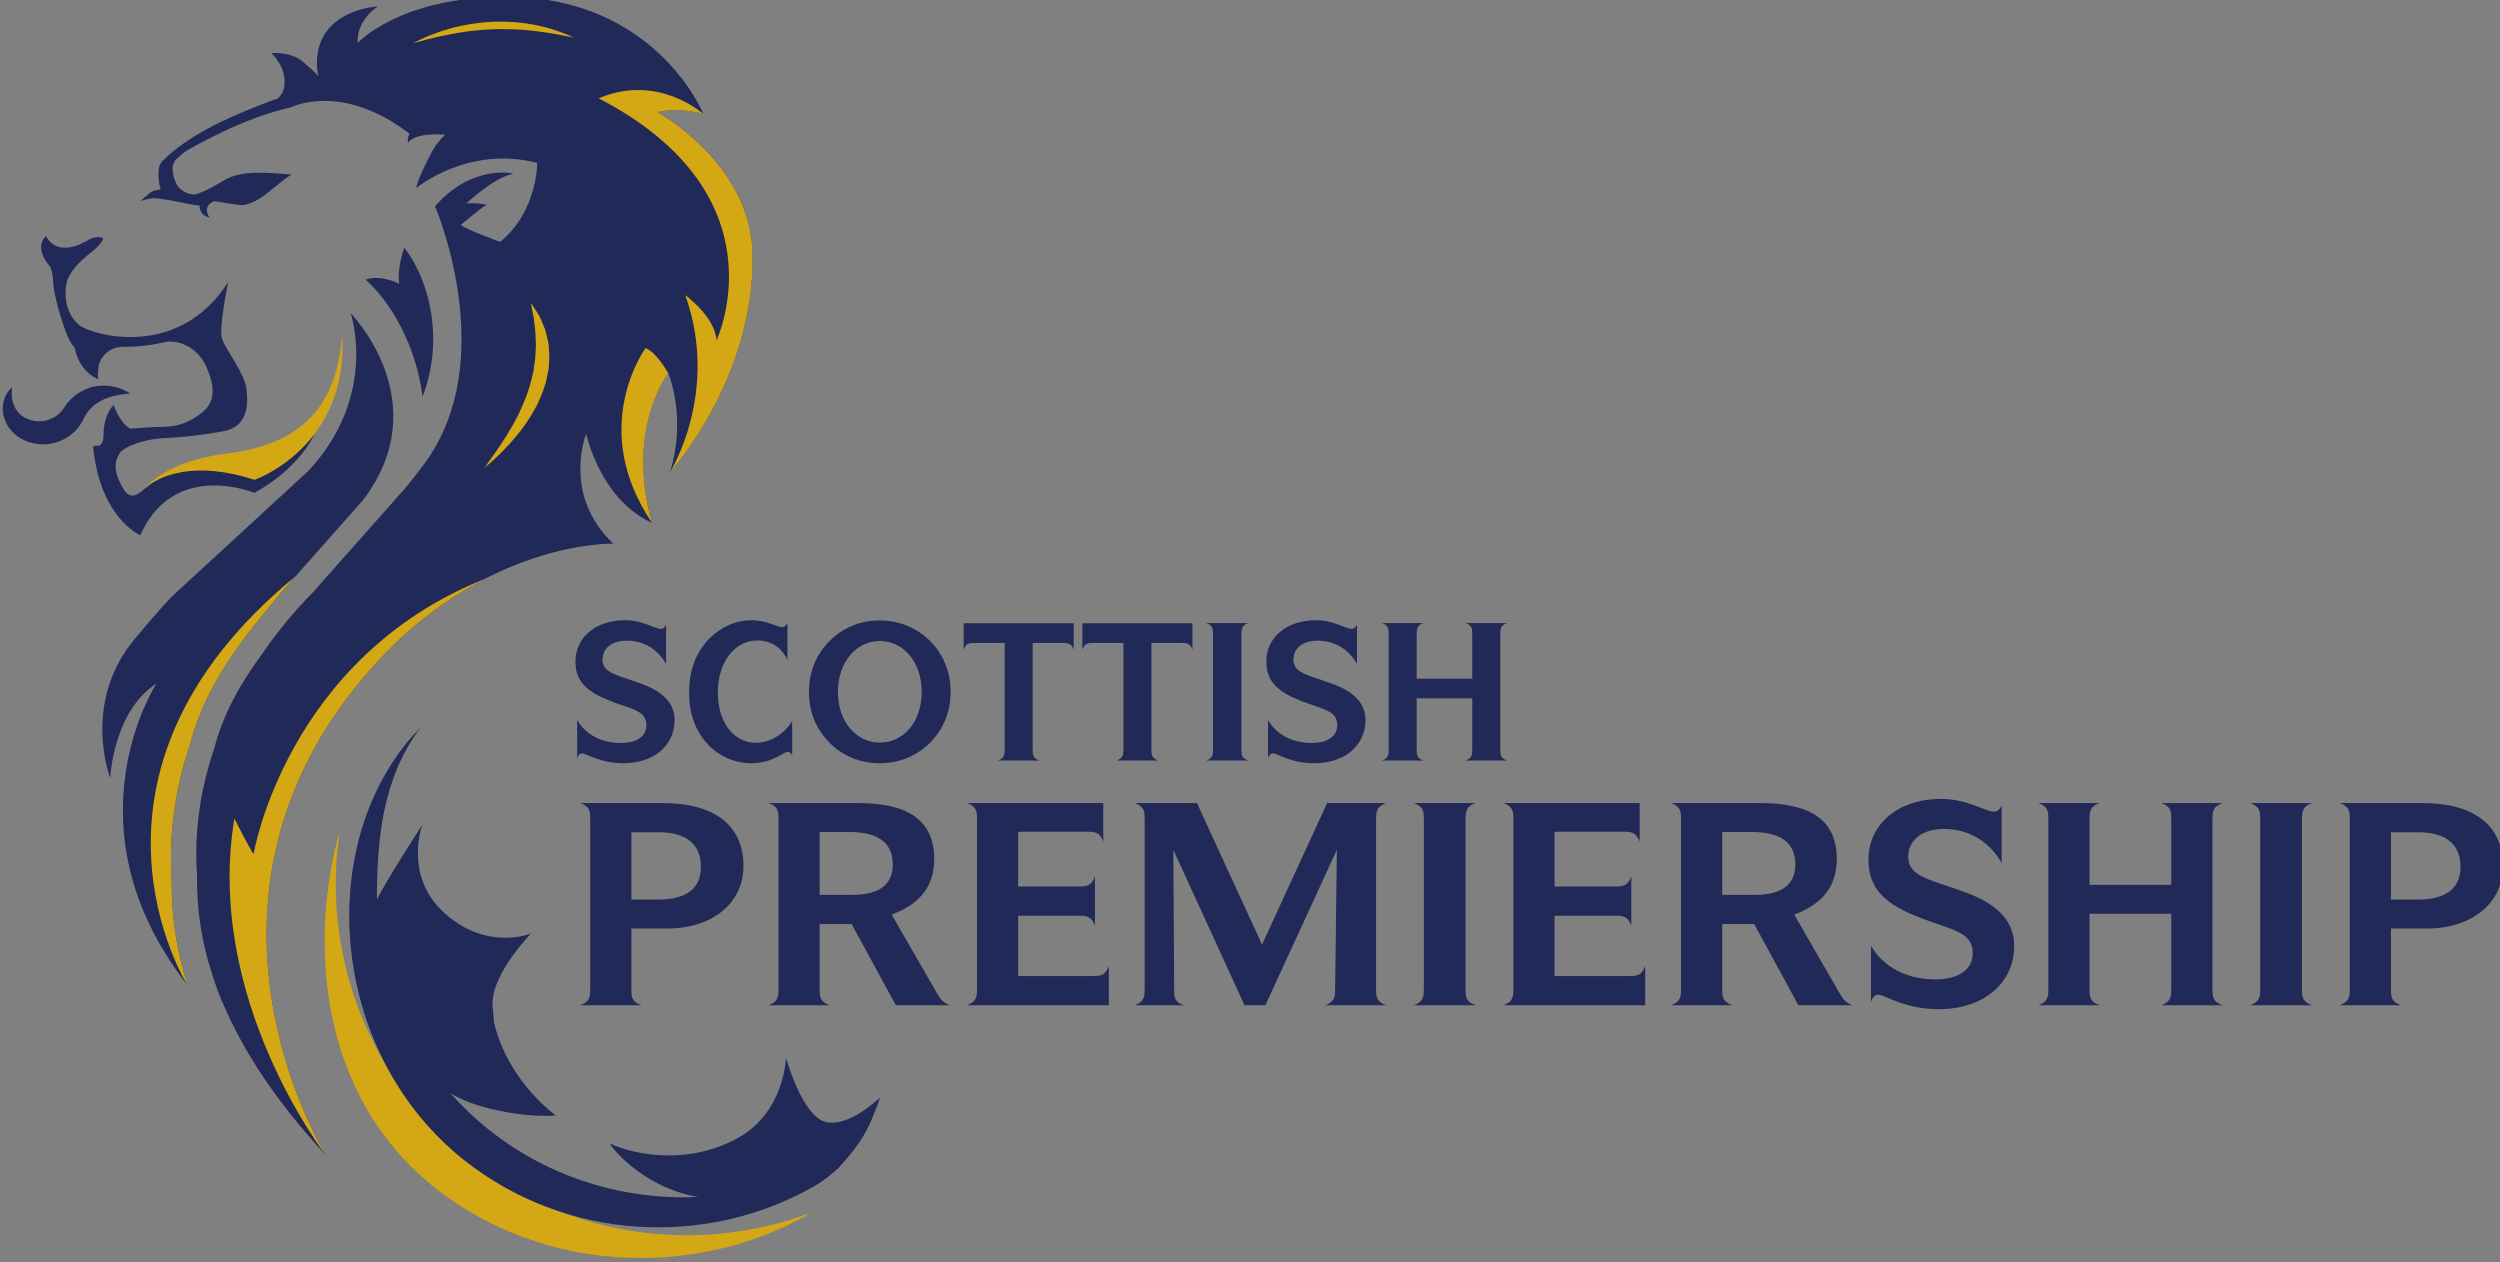 <?xml version="1.0" encoding="UTF-8" standalone="no"?>
<!-- Created with Inkscape (http://www.inkscape.org/) -->

<svg
   xmlns:dc="http://purl.org/dc/elements/1.1/"
   xmlns:cc="http://creativecommons.org/ns#"
   xmlns:rdf="http://www.w3.org/1999/02/22-rdf-syntax-ns#"
   xmlns:svg="http://www.w3.org/2000/svg"
   xmlns="http://www.w3.org/2000/svg"
   xmlns:sodipodi="http://sodipodi.sourceforge.net/DTD/sodipodi-0.dtd"
   xmlns:inkscape="http://www.inkscape.org/namespaces/inkscape"
   id="svg2985"
   version="1.1"
   inkscape:version="0.48.2 r9819"
   width="1000"
   height="504.884"
   xml:space="preserve"
   sodipodi:docname="SPFL S.svg"><rect width="100%" height="100%" fill="#808080" stroke="none"/><defs
     id="defs2989"><clipPath
       clipPathUnits="userSpaceOnUse"
       id="clipPath3055"><path
         d="m 0,0 595.276,0 0,841.89 L 0,841.89 0,0 z"
         id="path3057"
         inkscape:connector-curvature="0" /></clipPath><clipPath
       clipPathUnits="userSpaceOnUse"
       id="clipPath3069"><path
         d="m 0,0 595.276,0 0,841.89 L 0,841.89 0,0 z"
         id="path3071"
         inkscape:connector-curvature="0" /></clipPath><clipPath
       clipPathUnits="userSpaceOnUse"
       id="clipPath3085"><path
         d="m 400.647,813.534 c 0,0 -0.002,-21.491 0.012,-23.184 l 0,0 c -0.029,-14.966 16.37,-24.815 18.737,-25.286 l 0,0 c 2.361,0.493 18.732,10.33 18.721,25.186 l 0,0 -0.005,23.293 -37.465,-0.009 z"
         id="path3087"
         inkscape:connector-curvature="0" /></clipPath><clipPath
       clipPathUnits="userSpaceOnUse"
       id="clipPath3095"><path
         d="m -0.056,-0.523 1.042,0 0,1.174 -1.042,0 0,-1.174 z"
         id="path3097"
         inkscape:connector-curvature="0" /></clipPath><linearGradient
       x1="0"
       y1="0"
       x2="1"
       y2="0"
       gradientUnits="userSpaceOnUse"
       gradientTransform="matrix(46.74,17.012,17.012,-46.74,396.578,784.394)"
       spreadMethod="pad"
       id="linearGradient3099"><stop
         style="stop-opacity:1;stop-color:#fcd405"
         offset="0"
         id="stop3101" /><stop
         style="stop-opacity:1;stop-color:#ffffff"
         offset="0.58"
         id="stop3103" /><stop
         style="stop-opacity:1;stop-color:#fcd405"
         offset="1"
         id="stop3105" /></linearGradient><clipPath
       clipPathUnits="userSpaceOnUse"
       id="clipPath3113"><path
         d="m 400.63,765.064 166.299,0 0,48.479 -166.299,0 0,-48.479 z"
         id="path3115"
         inkscape:connector-curvature="0" /></clipPath><clipPath
       clipPathUnits="userSpaceOnUse"
       id="clipPath3139"><path
         d="m -0.034,-0.486 1.064,0 0,1.018 -1.064,0 0,-1.018 z"
         id="path3141"
         inkscape:connector-curvature="0" /></clipPath><linearGradient
       x1="0"
       y1="0"
       x2="1"
       y2="0"
       gradientUnits="userSpaceOnUse"
       gradientTransform="matrix(25.379,9.237,9.237,-25.379,406.507,781.689)"
       spreadMethod="pad"
       id="linearGradient3143"><stop
         style="stop-opacity:1;stop-color:#fcd405"
         offset="0"
         id="stop3145" /><stop
         style="stop-opacity:1;stop-color:#ffffff"
         offset="0.6"
         id="stop3147" /><stop
         style="stop-opacity:1;stop-color:#fcd405"
         offset="1"
         id="stop3149" /></linearGradient><clipPath
       clipPathUnits="userSpaceOnUse"
       id="clipPath3157"><path
         d="m 418.801,807.961 c -0.503,-0.504 -0.441,-1.066 -0.296,-1.534 l 0,0 c 0.29,-0.934 -0.036,-1.021 -0.253,-2.16 l 0,0 c -0.659,0.575 -0.829,0.671 -1.646,0.962 l 0,0 c -0.688,0.244 -1.035,0.988 -1.328,1.235 l 0,0 c -0.598,0.502 -1.223,0.647 -1.805,0.465 l 0,0 c 0.787,-0.318 0.994,-0.709 1.176,-1.209 l 0,0 c 0.229,-0.636 0.026,-1.097 0.742,-1.627 l 0,0 c 0.832,-0.616 1.181,-1.113 1.346,-1.384 l 0,0 c 0,0 -1.671,0.19 -2.73,-0.49 l 0,0 c -0.396,-0.255 -0.984,-0.117 -1.383,0.02 l 0,0 c -0.239,0.081 -0.411,0.162 -0.438,0.162 l 0,0 c -0.592,-0.017 -0.987,-0.386 -1.335,-0.96 l 0,0 c 0.516,0.238 1.218,0.105 1.687,-0.369 l 0,0 c 0.455,-0.463 0.765,-0.716 1.469,-0.302 l 0,0 c 1.073,0.63 1.626,0.228 2.776,0.065 l 0,0 c -0.681,-0.527 -1.445,-0.764 -1.551,-1.438 l 0,0 c -0.136,-0.862 -0.624,-1.255 -1.276,-1.6 l 0,0 c -0.63,-0.335 -0.86,-1.003 -0.786,-1.329 l 0,0 c 0.416,0.895 1.226,1 1.825,0.981 l 0,0 c 0.659,-0.021 1.155,0.71 1.61,1.25 l 0,0 c 0.654,0.777 1.614,0.723 1.614,0.723 l 0,0 c -0.272,-1.239 0.22,-1.271 0.699,-2.212 l 0,0 c 0.445,-0.869 -0.029,-1.534 -0.05,-1.818 l 0,0 c -0.041,-0.591 0.196,-0.963 0.834,-1.372 l 0,0 c -0.219,0.523 -0.3,1.039 0.35,1.708 l 0,0 c 0.496,0.509 0.517,0.92 0.354,1.383 l 0,0 c -0.381,1.084 -0.061,1.247 0.141,2.39 l 0,0 c 0.667,-0.566 0.845,-0.737 1.665,-1.016 l 0,0 c 0.691,-0.235 1.126,-1.091 1.422,-1.333 l 0,0 c 0.604,-0.495 1.076,-0.55 1.656,-0.362 l 0,0 c -0.638,0.271 -0.851,0.58 -1.039,1.08 l 0,0 c -0.239,0.632 -0.083,1.224 -0.763,1.653 l 0,0 c -0.913,0.577 -1.429,1.145 -1.597,1.413 l 0,0 c 0,0 1.773,-0.274 2.766,0.233 l 0,0 c 1.039,0.529 1.765,0.076 2.11,0.029 l 0,0 c 0.504,-0.069 0.871,0.271 1.258,0.96 l 0,0 c -0.286,-0.16 -0.958,-0.22 -1.648,0.369 l 0,0 c -0.541,0.462 -1.013,0.443 -1.47,0.264 l 0,0 c -1.116,-0.437 -2.039,-0.377 -3.114,0.096 l 0,0 c 1.174,0.648 1.761,0.74 1.908,1.45 l 0,0 c 0.175,0.855 0.609,1.226 1.256,1.58 l 0,0 c 0.626,0.343 0.691,0.78 0.613,1.104 l 0,0 c -0.442,-0.706 -1.327,-0.902 -1.928,-0.89 l 0,0 c -0.659,0.012 -0.962,-0.535 -1.363,-1.118 l 0,0 c -0.566,-0.823 -1.221,-0.627 -1.669,-0.905 l 0,0 c 0,0 -0.104,1.579 -0.619,2.274 l 0,0 c -0.583,0.784 0.089,1.61 0.113,1.893 l 0,0 c 0.048,0.591 -0.258,0.891 -0.776,1.234 l 0,0 c 0.212,-0.528 0.133,-0.89 -0.527,-1.548"
         id="path3159"
         inkscape:connector-curvature="0" /></clipPath><clipPath
       clipPathUnits="userSpaceOnUse"
       id="clipPath3167"><path
         d="m -0.102,-0.574 1.201,0 0,1.144 -1.201,0 0,-1.144 z"
         id="path3169"
         inkscape:connector-curvature="0" /></clipPath><linearGradient
       x1="0"
       y1="0"
       x2="1"
       y2="0"
       gradientUnits="userSpaceOnUse"
       gradientTransform="matrix(16.774,6.105,6.105,-16.774,411.078,798.693)"
       spreadMethod="pad"
       id="linearGradient3171"><stop
         style="stop-opacity:1;stop-color:#fcd405"
         offset="0"
         id="stop3173" /><stop
         style="stop-opacity:1;stop-color:#ffffff"
         offset="0.54"
         id="stop3175" /><stop
         style="stop-opacity:1;stop-color:#fcd405"
         offset="1"
         id="stop3177" /></linearGradient><clipPath
       clipPathUnits="userSpaceOnUse"
       id="clipPath3185"><path
         d="m 400.63,765.064 166.299,0 0,48.479 -166.299,0 0,-48.479 z"
         id="path3187"
         inkscape:connector-curvature="0" /></clipPath><clipPath
       clipPathUnits="userSpaceOnUse"
       id="clipPath5461"><path
         inkscape:connector-curvature="0"
         d="m 3937,6443 696.99,0 0,-988 -696.99,0"
         id="path5463" /></clipPath><clipPath
       clipPathUnits="userSpaceOnUse"
       id="clipPath6297"><path
         inkscape:connector-curvature="0"
         d="m 547.087,385.511 260.788,0 0,175.748 -260.788,0 0,-175.748 z"
         id="path6299" /></clipPath><clipPath
       clipPathUnits="userSpaceOnUse"
       id="clipPath6437"><path
         inkscape:connector-curvature="0"
         d="m 563.022,395.617 236.348,0 0,157.138 -236.348,0 0,-157.138 z"
         id="path6439" /></clipPath><clipPath
       clipPathUnits="userSpaceOnUse"
       id="clipPath6453"><path
         inkscape:connector-curvature="0"
         d="m 547.087,385.511 260.788,0 0,175.748 -260.788,0 0,-175.748 z"
         id="path6455" /></clipPath><clipPath
       clipPathUnits="userSpaceOnUse"
       id="clipPath6501"><path
         inkscape:connector-curvature="0"
         d="m 563.022,395.617 236.348,0 0,157.138 -236.348,0 0,-157.138 z"
         id="path6503" /></clipPath><clipPath
       clipPathUnits="userSpaceOnUse"
       id="clipPath6517"><path
         inkscape:connector-curvature="0"
         d="m 547.087,385.511 260.788,0 0,175.748 -260.788,0 0,-175.748 z"
         id="path6519" /></clipPath><clipPath
       clipPathUnits="userSpaceOnUse"
       id="clipPath7111"><path
         inkscape:connector-curvature="0"
         d="m 142.055,255.055 235.697,0 0,118.884 -235.697,0 0,-118.884 z"
         id="path7113" /></clipPath><clipPath
       clipPathUnits="userSpaceOnUse"
       id="clipPath7123"><path
         inkscape:connector-curvature="0"
         d="m 121.89,235.805 281.102,0 0,147.818 -281.102,0 0,-147.818 z"
         id="path7125" /></clipPath><clipPath
       clipPathUnits="userSpaceOnUse"
       id="clipPath7155"><path
         inkscape:connector-curvature="0"
         d="m 142.055,255.055 235.697,0 0,118.884 -235.697,0 0,-118.884 z"
         id="path7157" /></clipPath><clipPath
       clipPathUnits="userSpaceOnUse"
       id="clipPath7171"><path
         inkscape:connector-curvature="0"
         d="m 121.89,235.805 281.102,0 0,147.818 -281.102,0 0,-147.818 z"
         id="path7173" /></clipPath></defs><sodipodi:namedview
     pagecolor="#ffffff"
     bordercolor="#666666"
     borderopacity="1"
     objecttolerance="10"
     gridtolerance="10"
     guidetolerance="10"
     inkscape:pageopacity="0"
     inkscape:pageshadow="2"
     inkscape:window-width="1920"
     inkscape:window-height="1028"
     id="namedview2987"
     showgrid="false"
     fit-margin-left="0.5"
     fit-margin-top="0.5"
     fit-margin-bottom="0.5"
     fit-margin-right="0.5"
     inkscape:zoom="0.31714774"
     inkscape:cx="1081.9346"
     inkscape:cy="339.0568"
     inkscape:window-x="-8"
     inkscape:window-y="-8"
     inkscape:window-maximized="1"
     inkscape:current-layer="g4265" /><g
     id="g2993"
     inkscape:groupmode="layer"
     inkscape:label="Event_application_Form_May_2011"
     transform="matrix(1.25,0,0,-1.25,1646.428,-934.165)"><g
       id="g3081"><g
         id="g3083"
         clip-path="url(#clipPath3085)"><g
           id="g3089"><g
             id="g3091"><g
               id="g3093"
               clip-path="url(#clipPath3095)"><path
                 d="m 400.647,813.534 c 0,0 -0.002,-21.491 0.012,-23.184 l 0,0 c -0.029,-14.966 16.37,-24.815 18.737,-25.286 l 0,0 c 2.361,0.493 18.732,10.33 18.721,25.186 l 0,0 -0.005,23.293 -37.465,-0.009 z"
                 style="fill:url(#linearGradient3099);stroke:none"
                 id="path3107"
                 inkscape:connector-curvature="0" /></g></g></g></g></g><g
       id="g3125"><g
         id="g3127"><g
           id="g3133"><g
             id="g3135"><g
               id="g3137"
               clip-path="url(#clipPath3139)"><path
                 d="m 407.907,785.869 c -0.032,-5.815 5.783,-10.624 11.482,-10.62 l 0,0 c 5.699,0.002 11.45,4.859 11.446,10.635 l 0,0 c -0.004,5.777 -3.45,8.739 -5.839,10.24 l 0,0 c 1.544,-1.849 2.131,-3.208 2.2,-5.659 l 0,0 c 0.074,-2.717 -2.146,-7.319 -7.806,-7.324 l 0,0 c -5.66,-0.002 -7.798,4.655 -7.799,7.313 l 0,0 c -0.002,2.445 0.731,3.905 2.192,5.697 l 0,0 c -2.425,-1.465 -5.843,-4.395 -5.876,-10.282"
                 style="fill:url(#linearGradient3143);stroke:none"
                 id="path3151"
                 inkscape:connector-curvature="0" /></g></g></g></g></g><g
       id="g3153"><g
         id="g3155"
         clip-path="url(#clipPath3157)"><g
           id="g3161"><g
             id="g3163"><g
               id="g3165"
               clip-path="url(#clipPath3167)"><path
                 d="m 418.801,807.961 c -0.503,-0.504 -0.441,-1.066 -0.296,-1.534 l 0,0 c 0.29,-0.934 -0.036,-1.021 -0.253,-2.16 l 0,0 c -0.659,0.575 -0.829,0.671 -1.646,0.962 l 0,0 c -0.688,0.244 -1.035,0.988 -1.328,1.235 l 0,0 c -0.598,0.502 -1.223,0.647 -1.805,0.465 l 0,0 c 0.787,-0.318 0.994,-0.709 1.176,-1.209 l 0,0 c 0.229,-0.636 0.026,-1.097 0.742,-1.627 l 0,0 c 0.832,-0.616 1.181,-1.113 1.346,-1.384 l 0,0 c 0,0 -1.671,0.19 -2.73,-0.49 l 0,0 c -0.396,-0.255 -0.984,-0.117 -1.383,0.02 l 0,0 c -0.239,0.081 -0.411,0.162 -0.438,0.162 l 0,0 c -0.592,-0.017 -0.987,-0.386 -1.335,-0.96 l 0,0 c 0.516,0.238 1.218,0.105 1.687,-0.369 l 0,0 c 0.455,-0.463 0.765,-0.716 1.469,-0.302 l 0,0 c 1.073,0.63 1.626,0.228 2.776,0.065 l 0,0 c -0.681,-0.527 -1.445,-0.764 -1.551,-1.438 l 0,0 c -0.136,-0.862 -0.624,-1.255 -1.276,-1.6 l 0,0 c -0.63,-0.335 -0.86,-1.003 -0.786,-1.329 l 0,0 c 0.416,0.895 1.226,1 1.825,0.981 l 0,0 c 0.659,-0.021 1.155,0.71 1.61,1.25 l 0,0 c 0.654,0.777 1.614,0.723 1.614,0.723 l 0,0 c -0.272,-1.239 0.22,-1.271 0.699,-2.212 l 0,0 c 0.445,-0.869 -0.029,-1.534 -0.05,-1.818 l 0,0 c -0.041,-0.591 0.196,-0.963 0.834,-1.372 l 0,0 c -0.219,0.523 -0.3,1.039 0.35,1.708 l 0,0 c 0.496,0.509 0.517,0.92 0.354,1.383 l 0,0 c -0.381,1.084 -0.061,1.247 0.141,2.39 l 0,0 c 0.667,-0.566 0.845,-0.737 1.665,-1.016 l 0,0 c 0.691,-0.235 1.126,-1.091 1.422,-1.333 l 0,0 c 0.604,-0.495 1.076,-0.55 1.656,-0.362 l 0,0 c -0.638,0.271 -0.851,0.58 -1.039,1.08 l 0,0 c -0.239,0.632 -0.083,1.224 -0.763,1.653 l 0,0 c -0.913,0.577 -1.429,1.145 -1.597,1.413 l 0,0 c 0,0 1.773,-0.274 2.766,0.233 l 0,0 c 1.039,0.529 1.765,0.076 2.11,0.029 l 0,0 c 0.504,-0.069 0.871,0.271 1.258,0.96 l 0,0 c -0.286,-0.16 -0.958,-0.22 -1.648,0.369 l 0,0 c -0.541,0.462 -1.013,0.443 -1.47,0.264 l 0,0 c -1.116,-0.437 -2.039,-0.377 -3.114,0.096 l 0,0 c 1.174,0.648 1.761,0.74 1.908,1.45 l 0,0 c 0.175,0.855 0.609,1.226 1.256,1.58 l 0,0 c 0.626,0.343 0.691,0.78 0.613,1.104 l 0,0 c -0.442,-0.706 -1.327,-0.902 -1.928,-0.89 l 0,0 c -0.659,0.012 -0.962,-0.535 -1.363,-1.118 l 0,0 c -0.566,-0.823 -1.221,-0.627 -1.669,-0.905 l 0,0 c 0,0 -0.104,1.579 -0.619,2.274 l 0,0 c -0.583,0.784 0.089,1.61 0.113,1.893 l 0,0 c 0.048,0.591 -0.258,0.891 -0.776,1.234 l 0,0 c 0.212,-0.528 0.133,-0.89 -0.527,-1.548"
                 style="fill:url(#linearGradient3171);stroke:none"
                 id="path3179"
                 inkscape:connector-curvature="0" /></g></g></g></g></g><g
       id="g4265"
       transform="matrix(10.477,0,0,10.477,-4997.47,-1850.364)"><g
         transform="matrix(0.324,0,0,0.324,305.335,-15.778)"
         id="g7751"><g
           id="g7107"><g
             clip-path="url(#clipPath7111)"
             id="g7109"><g
               transform="translate(208.705,257.266)"
               id="g7115"><path
                 inkscape:connector-curvature="0"
                 id="path7117"
                 style="fill:#d4a815;fill-opacity:1;fill-rule:nonzero;stroke:none"
                 d="m 0,0 c -18.255,-1.183 -34.009,12.657 -35.191,30.907 -0.153,2.422 -0.04,4.8 0.308,7.106 -0.154,-0.525 -0.324,-1.162 -0.493,-1.926 -0.251,-1.127 -0.505,-2.508 -0.684,-4.115 -0.177,-1.606 -0.285,-3.43 -0.223,-5.436 0.032,-1.005 0.097,-2.046 0.229,-3.13 0.122,-1.082 0.304,-2.201 0.564,-3.343 0.251,-1.14 0.574,-2.312 0.987,-3.487 0.409,-1.175 0.907,-2.357 1.512,-3.53 0.595,-1.171 1.287,-2.33 2.099,-3.444 0.814,-1.109 1.707,-2.198 2.727,-3.196 0.505,-0.495 1.028,-0.986 1.582,-1.449 0.275,-0.232 0.553,-0.464 0.84,-0.683 l 0.215,-0.166 0.106,-0.085 0.129,-0.096 0.409,-0.295 c 1.175,-0.843 2.419,-1.613 3.708,-2.288 2.582,-1.352 5.383,-2.335 8.216,-2.915 1.42,-0.28 2.841,-0.475 4.254,-0.572 1.414,-0.088 2.812,-0.088 4.177,-0.014 2.732,0.177 5.339,0.664 7.704,1.402 2.366,0.734 4.501,1.701 6.329,2.791 C 9.509,2.038 9.509,2.043 9.515,2.045 6.535,0.925 3.342,0.216 0,0" /></g></g></g><g
           id="g7119"><g
             clip-path="url(#clipPath7123)"
             id="g7121"><g
               transform="translate(189.525,373.939)"
               id="g7127"><path
                 inkscape:connector-curvature="0"
                 id="path7129"
                 style="fill:#202958;fill-opacity:1;fill-rule:nonzero;stroke:none"
                 d="m 0,0 c 14.124,0 18.581,-11.043 18.581,-11.043 0,0 -2.16,0.697 -4.328,0.173 0,0 8.813,-4.798 8.965,-13.378 0.207,-11.802 -7.769,-20.523 -7.769,-20.523 1.592,5.259 -0.203,9.341 -0.203,9.341 -4.172,-6.427 -1.488,-14.168 -1.488,-14.168 -4.899,2.176 -6.228,8.409 -6.228,8.409 0,0 -2.318,-5.759 2.561,-10.361 0,0 -12.042,0.361 -22.768,-11.696 -19.434,-21.841 -4.338,-45.946 -4.338,-45.946 -4.705,5.069 -7.737,9.768 -9.597,14.082 -0.293,0.615 -0.576,1.331 -0.848,2.166 -1.283,3.643 -1.738,6.987 -1.692,10.022 l 0,0.009 c -0.31,4.409 0.393,8.43 1.595,11.977 0.827,3.248 2.457,6.18 4.512,8.949 0.607,0.896 1.217,1.715 1.805,2.458 l 0.003,0.002 0.004,0.004 c 1.141,1.439 2.2,2.584 3.008,3.396 l 8.735,9.854 c 0.62,0.749 1.232,1.524 1.86,2.393 7.097,9.779 0.912,24.139 0.912,24.139 3.569,4.044 7.395,3.07 7.395,3.07 -1.943,-0.385 -4.466,-2.835 -4.466,-2.835 0.764,0.154 1.941,-0.091 1.941,-0.091 -0.51,-0.257 -2.443,-1.912 -2.443,-1.912 0.479,-0.407 3.705,-1.595 3.705,-1.595 3.52,2.836 3.499,7.441 3.499,7.441 -6.473,1.712 -11.401,-2.359 -11.401,-2.359 0.15,0.988 1.544,3.538 1.544,3.538 0,0 0.447,0.819 1.193,1.495 0,0 -2.813,0.253 -3.503,-0.754 -0.127,0.441 0.141,0.831 0.141,0.831 -6.459,4.95 -11.198,2.49 -11.198,2.49 -4.717,-1.045 -9.262,-3.793 -10.239,-4.298 l -1.985,-0.914 c 0.277,0.372 2.228,2.332 6.417,4.213 2.052,0.919 3.809,1.569 4.6,1.853 0.281,0.294 0.477,0.593 0.545,0.894 0.443,1.974 -1.182,3.355 -1.182,3.355 0,0 1.772,0.211 2.97,-0.79 1.335,-1.121 1.477,-1.39 1.477,-1.39 0,0 -0.68,2.473 0.907,4.419 1.671,2.053 4.693,2.174 4.693,2.174 0,0 -2.023,-1.217 -1.898,-3.44 0,0 3.921,4.346 14.006,4.346" /></g><g
               transform="translate(165.7,293.128)"
               id="g7131"><path
                 inkscape:connector-curvature="0"
                 id="path7133"
                 style="fill:#d4a815;fill-opacity:1;fill-rule:nonzero;stroke:none"
                 d="m 0,0 c -0.517,0.773 -1.808,3.354 -1.808,3.354 -2.839,-17.03 8.619,-31.735 8.619,-31.735 0,0 -15.096,24.105 4.337,45.946 3.556,3.999 7.258,6.625 10.616,8.36 C 21.763,25.923 21.756,25.923 21.748,25.922 3.065,18.409 0,0 0,0" /></g><g
               transform="translate(195.886,370.106)"
               id="g7135"><path
                 inkscape:connector-curvature="0"
                 id="path7137"
                 style="fill:#d4a815;fill-opacity:1;fill-rule:nonzero;stroke:none"
                 d="m 0,0 c 0,0 -0.236,0.041 -0.648,0.117 -0.204,0.04 -0.453,0.087 -0.735,0.141 -0.283,0.059 -0.608,0.102 -0.954,0.166 -0.35,0.051 -0.728,0.113 -1.13,0.161 -0.401,0.058 -0.83,0.084 -1.269,0.131 C -5.179,0.742 -5.634,0.773 -6.104,0.779 -6.568,0.803 -7.047,0.785 -7.522,0.774 -7.758,0.774 -7.996,0.751 -8.237,0.74 -8.471,0.722 -8.712,0.72 -8.944,0.689 -9.412,0.626 -9.878,0.607 -10.325,0.524 c -0.445,-0.069 -0.88,-0.125 -1.287,-0.215 -0.409,-0.086 -0.802,-0.146 -1.156,-0.241 -0.352,-0.089 -0.684,-0.16 -0.976,-0.228 -0.29,-0.083 -0.544,-0.149 -0.749,-0.207 -0.422,-0.112 -0.665,-0.17 -0.665,-0.17 0,0 0.219,0.114 0.61,0.298 0.196,0.097 0.432,0.206 0.713,0.334 0.278,0.11 0.601,0.232 0.953,0.361 0.351,0.14 0.745,0.247 1.158,0.366 0.205,0.055 0.42,0.126 0.642,0.173 0.221,0.054 0.446,0.094 0.681,0.145 0.46,0.104 0.943,0.167 1.434,0.23 0.247,0.042 0.496,0.049 0.743,0.069 0.246,0.015 0.496,0.046 0.749,0.05 0.497,0.004 0.997,0.013 1.483,-0.021 0.491,-0.009 0.957,-0.084 1.413,-0.127 0.449,-0.068 0.883,-0.138 1.284,-0.234 0.41,-0.081 0.779,-0.191 1.121,-0.285 0.676,-0.206 1.219,-0.412 1.592,-0.57 0.187,-0.074 0.329,-0.144 0.43,-0.187 C -0.054,0.024 0,0 0,0" /></g><g
               transform="translate(165.37,362.415)"
               id="g7139"><path
                 inkscape:connector-curvature="0"
                 id="path7141"
                 style="fill:#202958;fill-opacity:1;fill-rule:nonzero;stroke:none"
                 d="m 0,0 c -4.683,-1.163 -7.798,-3.509 -8.38,-4.111 -0.397,-0.406 -0.282,-1.877 -0.043,-2.519 0,0 -0.64,-0.098 -0.812,-0.183 -0.168,-0.088 -1.103,-0.91 -1.103,-0.91 0,0 0.802,0.237 1.186,0.269 0.386,0.033 2.423,-0.339 2.985,-0.471 0.563,-0.128 1.309,-0.24 1.424,-0.235 0,0 -0.153,-0.852 0.929,-1.126 0,0 -0.809,1.041 0.436,1.551 0,0 2.317,-0.395 2.682,-0.379 0.361,0.012 1.143,0.312 1.705,0.688 0.953,0.639 2.552,2.113 2.944,2.188 0,0 -2.879,0.306 -4.322,0.117 -1.442,-0.189 -1.951,-0.584 -2.417,-0.849 -0.464,-0.268 -1.222,-0.737 -2.232,-1.098 -0.422,-0.15 -1.503,0.156 -1.886,0.886 -0.386,0.731 -0.714,1.971 0.112,2.53 0,0 1.416,1.682 6.792,3.652" /></g><g
               transform="translate(146.135,351.398)"
               id="g7143"><path
                 inkscape:connector-curvature="0"
                 id="path7145"
                 style="fill:#202958;fill-opacity:1;fill-rule:nonzero;stroke:none"
                 d="M 0,0 C 0,0 0.875,-2.242 4.033,-0.355 4.6,-0.018 5.362,-0.062 5.375,-0.289 5.381,-0.396 5.022,-0.923 4.398,-1.43 3.91,-1.826 2.135,-3.12 1.903,-4.612 1.674,-6.104 2.096,-7.581 3.158,-8.428 c 1.058,-0.846 9.228,-3.384 14.01,4.068 0,0 -0.879,-4.232 -0.599,-5.252 0.272,-1.017 2.147,-3.27 2.325,-4.803 0.183,-1.534 0.128,-3.571 -2.169,-3.993 -2.3,-0.421 -3.85,-0.567 -5.636,-0.651 -1.793,-0.08 -3.795,-0.808 -4.175,-1.463 -0.384,-0.659 -0.571,-1.373 0.011,-2.621 0.586,-1.246 1.077,-1.909 2.367,-0.69 1.288,1.214 3.798,3.071 10.481,0.939 0,0 3.479,1.673 5.523,4.205 0,0 -1.3,-3.132 -5.651,-5.528 0,0 -7.594,3.16 -10.758,-3.995 0,0 -3.796,1.605 -4.442,8.328 0,0 -0.039,0.124 0.535,0.118 0,0 0.475,0.062 0.445,1.067 -0.025,1.013 0.359,2.205 0.945,2.757 0,0 0.567,-1.683 1.557,-2.224 0,0 1.962,0.162 3.31,0.182 1.343,0.018 2.563,0.565 3.575,1.426 1.247,1.06 1.016,2.566 0.34,4.149 -0.871,2.033 -2.816,2.673 -4.028,2.386 -1.208,-0.287 -2.469,-0.433 -3.842,-0.432 -1.38,0.002 -2.26,-1.006 -2.355,-2.034 -0.092,-1.03 0.019,-1.029 0.019,-1.029 0,0 -1.774,0.605 -2.24,2.97 0,0 -0.447,0.409 -0.86,1.566 -0.33,0.91 -1.091,3.213 -1.167,4.588 -0.076,1.373 -0.335,1.563 -0.492,1.753 0,0 -1.335,1.506 -0.187,2.641" /></g><g
               transform="translate(159.471,280.772)"
               id="g7147"><path
                 inkscape:connector-curvature="0"
                 id="path7149"
                 style="fill:#202958;fill-opacity:1;fill-rule:nonzero;stroke:none"
                 d="m 0,0 c -1.023,3.251 -1.528,6.534 -1.487,9.772 -0.289,4.298 0.286,8.622 1.706,12.86 0.844,3.241 2.453,6.436 4.913,9.769 0.54,0.788 3.995,5.073 5.06,6.149 l 6.349,7.166 c 7.059,9.27 -1.164,17.632 -1.164,17.632 0,0 2.681,-7.723 -3.993,-14.879 L -1.487,36.623 C -2.689,35.357 -3.81,34.022 -4.924,32.7 -10.045,26.636 -7.286,19.528 -7.286,19.528 c 0,0 0.27,6.271 4.362,8.904 0,0 -8.792,-13.445 2.924,-28.432" /></g></g></g><g
           id="g7151"><g
             clip-path="url(#clipPath7155)"
             id="g7153"><g
               transform="translate(169.662,319.322)"
               id="g7159"><path
                 inkscape:connector-curvature="0"
                 id="path7161"
                 style="fill:#d4a815;fill-opacity:1;fill-rule:nonzero;stroke:none"
                 d="m 0,0 c -1.065,-1.076 -4.52,-5.361 -5.06,-6.149 -2.46,-3.333 -4.069,-6.528 -4.913,-9.769 -1.419,-4.238 -1.995,-8.562 -1.706,-12.86 -0.04,-3.238 0.464,-6.521 1.487,-9.772 0,0 -12.566,19.86 10.192,38.55" /></g><g
               transform="translate(142.944,337.125)"
               id="g7163"><path
                 inkscape:connector-curvature="0"
                 id="path7165"
                 style="fill:#202958;fill-opacity:1;fill-rule:nonzero;stroke:none"
                 d="m 0,0 c -0.068,-0.44 -0.072,-0.826 0.014,-1.194 0.03,-0.168 0.098,-0.372 0.155,-0.484 0.042,-0.094 0.08,-0.204 0.118,-0.281 L 0.409,-2.139 0.552,-2.329 0.71,-2.5 0.877,-2.65 1.056,-2.775 C 1.181,-2.85 1.301,-2.917 1.432,-2.967 l 0.021,-0.012 0.013,-0.004 0.006,-0.003 c 0.011,-0.006 -0.078,0.041 -0.036,0.021 l 0,-0.001 0.004,-10e-4 0.072,-0.027 0.144,-0.058 c 0.107,-0.051 0.16,-0.052 0.219,-0.064 0.052,-0.011 0.114,-0.024 0.192,-0.033 0.07,-0.013 0.139,-0.033 0.213,-0.033 0.141,-0.016 0.285,-0.008 0.423,-0.008 0.145,0.007 0.279,0.028 0.419,0.055 0.134,0.035 0.27,0.064 0.401,0.113 0.13,0.052 0.255,0.111 0.375,0.176 0.122,0.064 0.242,0.135 0.348,0.225 0.11,0.084 0.215,0.173 0.31,0.276 0.099,0.099 0.181,0.213 0.276,0.324 L 4.771,-2.138 c 0.118,0.233 0.194,0.335 0.295,0.485 0.098,0.135 0.205,0.261 0.315,0.38 0.221,0.237 0.462,0.455 0.726,0.64 0.263,0.181 0.539,0.339 0.833,0.462 0.291,0.118 0.588,0.215 0.892,0.266 0.606,0.112 1.207,0.087 1.761,-0.034 0.279,-0.057 0.546,-0.15 0.804,-0.25 0.257,-0.105 0.501,-0.234 0.732,-0.378 C 10.856,-0.599 10.593,-0.631 10.336,-0.665 10.08,-0.707 9.83,-0.755 9.591,-0.815 9.112,-0.925 8.676,-1.098 8.293,-1.304 7.912,-1.521 7.587,-1.778 7.321,-2.076 7.189,-2.225 7.064,-2.378 6.961,-2.544 L 6.817,-2.791 C 6.783,-2.86 6.726,-2.982 6.735,-2.985 L 6.737,-2.986 6.674,-3.102 C 6.545,-3.336 6.404,-3.563 6.235,-3.774 6.064,-3.982 5.883,-4.187 5.67,-4.357 5.465,-4.533 5.237,-4.686 5.005,-4.822 4.771,-4.963 4.518,-5.062 4.261,-5.152 4.003,-5.238 3.742,-5.303 3.472,-5.339 3.206,-5.37 2.934,-5.384 2.664,-5.37 2.398,-5.353 2.128,-5.311 1.87,-5.245 1.603,-5.177 1.375,-5.104 1.099,-4.965 0.966,-4.9 0.829,-4.83 0.759,-4.778 l -0.131,0.084 -0.063,0.042 -0.004,0.003 -0.044,0.029 -0.013,0.006 -0.021,0.017 -0.04,0.03 c -0.22,0.165 -0.414,0.354 -0.591,0.561 l -0.239,0.323 -0.193,0.348 c -0.108,0.242 -0.193,0.489 -0.25,0.738 -0.021,0.135 -0.039,0.276 -0.056,0.409 -0.007,0.119 0.002,0.213 0.008,0.322 0.006,0.294 0.048,0.503 0.127,0.739 0.069,0.228 0.179,0.441 0.304,0.631 C -0.327,-0.302 -0.165,-0.135 0,0" /></g></g></g><g
           id="g7167"><g
             clip-path="url(#clipPath7171)"
             id="g7169"><g
               transform="translate(174.059,342.144)"
               id="g7175"><path
                 inkscape:connector-curvature="0"
                 id="path7177"
                 style="fill:#d4a815;fill-opacity:1;fill-rule:nonzero;stroke:none"
                 d="m 0,0 c 0.634,-10.677 -8.279,-13.74 -8.279,-13.74 -5.679,1.867 -9.064,0.375 -10.353,-0.839 0,0 1.852,2.592 7.764,3.322 C -3.865,-10.394 -0.494,-6.849 0,0" /></g><g
               transform="translate(187.464,329.525)"
               id="g7179"><path
                 inkscape:connector-curvature="0"
                 id="path7181"
                 style="fill:#d4a815;fill-opacity:1;fill-rule:nonzero;stroke:none"
                 d="m 0,0 c 0,0 0.175,0.249 0.476,0.688 0.155,0.216 0.34,0.477 0.553,0.779 0.22,0.3 0.433,0.643 0.69,1.01 0.23,0.372 0.49,0.769 0.734,1.193 0.268,0.425 0.473,0.87 0.73,1.33 0.213,0.461 0.441,0.936 0.623,1.419 0.217,0.485 0.356,0.974 0.506,1.461 0.084,0.245 0.122,0.489 0.185,0.729 0.047,0.242 0.135,0.489 0.15,0.724 0.04,0.471 0.173,0.948 0.162,1.395 0.021,0.449 0.064,0.888 0.026,1.293 -0.027,0.406 -0.009,0.802 -0.072,1.15 -0.05,0.351 -0.078,0.682 -0.112,0.973 -0.067,0.28 -0.111,0.532 -0.149,0.736 -0.079,0.412 -0.11,0.656 -0.11,0.656 0,0 0.152,-0.207 0.392,-0.581 C 4.903,14.768 5.05,14.542 5.204,14.277 5.328,14.006 5.463,13.698 5.599,13.352 5.757,13.015 5.837,12.628 5.927,12.221 5.965,12.016 6.035,11.807 6.05,11.588 6.077,11.368 6.081,11.138 6.096,10.91 6.147,10.453 6.102,9.964 6.056,9.469 6.048,9.221 5.971,8.968 5.923,8.713 5.864,8.464 5.837,8.209 5.754,7.953 5.581,7.439 5.417,6.926 5.178,6.42 4.982,5.914 4.66,5.421 4.4,4.94 4.103,4.467 3.799,4.007 3.459,3.578 3.143,3.146 2.784,2.744 2.466,2.376 1.802,1.644 1.187,1.05 0.729,0.641 0.508,0.435 0.315,0.276 0.192,0.169 0.069,0.058 0,0 0,0" /></g><g
               transform="translate(181.627,336.256)"
               id="g7183"><path
                 inkscape:connector-curvature="0"
                 id="path7185"
                 style="fill:#202958;fill-opacity:1;fill-rule:nonzero;stroke:none"
                 d="m 0,0 c 2.061,5.297 0.692,10.906 -1.719,14.05 0,0 -0.74,-2.041 -0.462,-3.421 0,0 -1.732,0.907 -3.187,0.399 C -2.966,8.868 -0.607,4.836 0,0" /></g><g
               transform="translate(198.23,364.372)"
               id="g7187"><path
                 inkscape:connector-curvature="0"
                 id="path7189"
                 style="fill:#d4a815;fill-opacity:1;fill-rule:nonzero;stroke:none"
                 d="m 0,0 c 5.629,2.392 9.875,-1.484 9.875,-1.484 0,0 -2.159,0.698 -4.327,0.176 0,0 8.812,-4.799 8.964,-13.379 0.207,-11.806 -7.769,-20.525 -7.769,-20.525 0,0 4.702,7.494 1.418,16.664 0,0 2.797,-2.032 2.955,-4.251 0,0 6.495,13.665 -11.116,22.799" /></g><g
               transform="translate(203.288,324.321)"
               id="g7191"><path
                 inkscape:connector-curvature="0"
                 id="path7193"
                 style="fill:#d4a815;fill-opacity:1;fill-rule:nonzero;stroke:none"
                 d="m 0,0 c 0,0 -2.685,7.739 1.487,14.166 0,0 -1.091,1.949 -2.126,2.339 0,0 -5.508,-7.52 0.639,-16.505" /></g><g
               transform="translate(224.738,270.172)"
               id="g7195"><path
                 inkscape:connector-curvature="0"
                 id="path7197"
                 style="fill:#202958;fill-opacity:1;fill-rule:nonzero;stroke:none"
                 d="m 0,0 -0.164,-0.155 c -0.638,-0.579 -3.046,-2.611 -4.949,-2.143 -2.221,0.548 -3.738,6.064 -3.738,6.064 0,0 -0.12,-5.158 -4.554,-7.591 -5.176,-2.843 -10.6,-1.256 -11.995,-0.502 -0.42,0.279 2.685,-4.104 8.276,-5.043 -6.884,-0.317 -13.908,1.732 -19.667,6.288 -1.353,1.071 -2.566,2.234 -3.662,3.464 0.717,-0.407 1.732,-0.891 3.033,-1.25 4.111,-1.125 6.873,-0.816 6.873,-0.816 0,0 -4.481,3.13 -5.829,8.765 l -0.002,0 c -0.054,0.682 -0.105,1.261 -0.146,1.751 0.011,2.965 3.646,6.639 3.646,6.639 0,0 -4.069,-1.696 -8.082,1.847 -4.015,3.539 -2.168,8.4 -2.168,8.4 0,0 -3.132,-4.792 -4.286,-7.038 0.016,5.619 0.485,11.304 4.073,16.156 -0.429,-0.445 -0.852,-0.887 -1.244,-1.367 -8.736,-10.752 -6.949,-29.594 5.412,-39.378 9.604,-7.6 22.744,-8.233 32.855,-2.52 1.032,0.584 1.486,0.983 2.399,1.776 l 0.006,0.004 c 2.394,2.588 2.915,3.971 3.512,5.522 C -0.082,-0.439 0,0 0,0" /></g><g
               transform="translate(196.204,305.757)"
               id="g7199"><path
                 inkscape:connector-curvature="0"
                 id="path7201"
                 style="fill:#202958;fill-opacity:1;fill-rule:nonzero;stroke:none"
                 d="m 0,0 c 0.785,-1.355 2.283,-2.157 4.119,-2.157 1.587,0 2.407,0.695 2.407,1.675 0,1.392 -1.373,1.498 -3.351,2.265 -2.248,0.874 -3.336,1.837 -3.336,3.744 0,2.265 1.908,3.888 4.655,3.888 1.693,0 2.835,-0.821 3.406,-0.821 0.196,0 0.356,0.143 0.48,0.393 l 0,-3.692 C 7.596,6.704 6.224,7.489 4.69,7.489 3.263,7.489 2.39,6.758 2.39,5.706 2.39,4.387 3.87,4.243 6.152,3.388 8.184,2.621 9.183,1.534 9.183,-0.018 c 0,-2.3 -1.872,-4.047 -4.832,-4.047 -2.229,0 -3.459,0.927 -3.887,0.927 C 0.25,-3.138 0.09,-3.299 0,-3.619 L 0,0 z" /></g><g
               transform="translate(216.081,302.762)"
               id="g7203"><path
                 inkscape:connector-curvature="0"
                 id="path7205"
                 style="fill:#202958;fill-opacity:1;fill-rule:nonzero;stroke:none"
                 d="m 0,0 c -0.482,0 -1.427,-1.07 -3.441,-1.07 -1.819,0 -3.495,0.856 -4.583,2.336 -0.874,1.177 -1.301,2.621 -1.301,4.279 0,2.175 0.677,3.923 1.978,5.207 1.107,1.069 2.496,1.658 3.852,1.658 1.497,0 2.514,-0.66 2.925,-0.66 0.214,0 0.41,0.143 0.516,0.393 l 0,-3.495 c -0.516,1.176 -1.551,1.854 -2.817,1.854 -2.122,0 -3.745,-1.979 -3.745,-4.921 0,-2.889 1.569,-4.726 3.603,-4.726 1.266,0 2.691,0.804 3.406,2.069 l 0,-3.263 C 0.303,-0.125 0.142,0 0,0" /></g><g
               transform="translate(224.743,303.636)"
               id="g7207"><path
                 inkscape:connector-curvature="0"
                 id="path7209"
                 style="fill:#202958;fill-opacity:1;fill-rule:nonzero;stroke:none"
                 d="M 0,0 C 2.246,0 3.94,1.979 3.94,4.779 3.94,7.578 2.246,9.575 0,9.575 -2.246,9.575 -3.959,7.578 -3.959,4.779 -3.959,1.979 -2.246,0 0,0 m -4.707,9.611 c 1.229,1.23 2.889,1.908 4.707,1.908 1.479,0 2.871,-0.464 4.011,-1.32 C 5.706,8.933 6.668,6.99 6.668,4.779 6.668,2.889 5.973,1.231 4.707,-0.035 3.459,-1.266 1.818,-1.943 0,-1.943 c -1.818,0 -3.478,0.659 -4.707,1.889 -1.302,1.285 -1.98,2.943 -1.98,4.833 0,1.889 0.678,3.548 1.98,4.832" /></g><g
               transform="translate(239.144,302.994)"
               id="g7211"><path
                 inkscape:connector-curvature="0"
                 id="path7213"
                 style="fill:#202958;fill-opacity:1;fill-rule:nonzero;stroke:none"
                 d="m 0,0 c 0,-0.553 0.035,-0.82 0.642,-1.052 l -3.924,0 C -2.676,-0.82 -2.64,-0.518 -2.64,0 l 0,0.178 0,9.86 -2.638,0 -0.179,0 c -0.533,0 -0.838,-0.035 -1.052,-0.642 l 0,2.496 10.378,0 0,-2.496 c -0.214,0.607 -0.534,0.642 -1.071,0.642 l -0.177,0 L 0,10.038 0,0.178 0,0 z" /></g><g
               transform="translate(250.338,302.994)"
               id="g7215"><path
                 inkscape:connector-curvature="0"
                 id="path7217"
                 style="fill:#202958;fill-opacity:1;fill-rule:nonzero;stroke:none"
                 d="m 0,0 c 0,-0.553 0.036,-0.82 0.643,-1.052 l -3.924,0 c 0.607,0.232 0.643,0.534 0.643,1.052 l 0,0.178 0,9.86 -2.639,0 -0.178,0 c -0.535,0 -0.839,-0.035 -1.053,-0.642 l 0,2.496 10.378,0 0,-2.496 C 3.657,10.003 3.336,10.038 2.8,10.038 l -0.178,0 L 0,10.038 0,0.178 0,0 z" /></g><g
               transform="translate(256.147,302.994)"
               id="g7219"><path
                 inkscape:connector-curvature="0"
                 id="path7221"
                 style="fill:#202958;fill-opacity:1;fill-rule:nonzero;stroke:none"
                 d="m 0,0 0,0.178 0,10.502 0,0.179 c 0,0.534 -0.036,0.837 -0.642,1.052 l 3.958,0 C 2.71,11.696 2.674,11.376 2.674,10.84 l 0,-0.177 0,-10.485 0,-0.178 c 0,-0.553 0.036,-0.82 0.642,-1.052 l -3.958,0 C -0.036,-0.82 0,-0.518 0,0" /></g><g
               transform="translate(261.333,305.757)"
               id="g7223"><path
                 inkscape:connector-curvature="0"
                 id="path7225"
                 style="fill:#202958;fill-opacity:1;fill-rule:nonzero;stroke:none"
                 d="m 0,0 c 0.785,-1.355 2.282,-2.157 4.12,-2.157 1.586,0 2.407,0.695 2.407,1.675 0,1.392 -1.373,1.498 -3.352,2.265 -2.247,0.874 -3.334,1.837 -3.334,3.744 0,2.265 1.908,3.888 4.654,3.888 1.693,0 2.835,-0.821 3.405,-0.821 0.196,0 0.357,0.143 0.482,0.393 l 0,-3.692 C 7.597,6.704 6.224,7.489 4.691,7.489 c -1.428,0 -2.3,-0.731 -2.3,-1.783 0,-1.319 1.479,-1.463 3.761,-2.318 2.033,-0.767 3.032,-1.854 3.032,-3.406 0,-2.3 -1.872,-4.047 -4.833,-4.047 -2.228,0 -3.458,0.927 -3.887,0.927 C 0.251,-3.138 0.09,-3.299 0,-3.619 L 0,0 z" /></g><g
               transform="translate(272.705,302.994)"
               id="g7227"><path
                 inkscape:connector-curvature="0"
                 id="path7229"
                 style="fill:#202958;fill-opacity:1;fill-rule:nonzero;stroke:none"
                 d="m 0,0 0,0.178 0,10.502 0,0.179 c 0,0.534 -0.035,0.837 -0.642,1.052 l 3.923,0 C 2.675,11.696 2.64,11.376 2.64,10.84 l 0,-0.177 0,-3.995 5.241,0 0,4.012 0,0.179 c 0,0.534 -0.035,0.837 -0.641,1.052 l 3.923,0 C 10.556,11.696 10.52,11.376 10.52,10.84 l 0,-0.177 0,-10.485 0,-0.178 c 0,-0.553 0.036,-0.82 0.643,-1.052 l -3.923,0 C 7.846,-0.82 7.881,-0.518 7.881,0 l 0,0.178 0,4.636 -5.241,0 0,-4.636 0,-0.178 c 0,-0.553 0.035,-0.82 0.641,-1.052 l -3.923,0 C -0.035,-0.82 0,-0.518 0,0" /></g><g
               transform="translate(203.833,288.838)"
               id="g7231"><path
                 inkscape:connector-curvature="0"
                 id="path7233"
                 style="fill:#202958;fill-opacity:1;fill-rule:nonzero;stroke:none"
                 d="m 0,0 c 2.701,0 4.038,1.076 4.038,3.067 0,2.125 -1.337,3.278 -3.985,3.278 l -2.57,0 L -2.517,0 0,0 z m 8.049,3.146 c 0,-3.303 -2.726,-5.872 -7.183,-5.872 l -3.383,0 0,-5.427 0,-0.263 c 0,-0.813 0.053,-1.206 0.944,-1.547 l -5.768,0 c 0.892,0.341 0.944,0.787 0.944,1.547 l 0,0.263 0,15.442 0,0.263 c 0,0.786 -0.052,1.232 -0.944,1.546 l 7.76,0 c 5.008,0 7.63,-2.176 7.63,-5.952" /></g><g
               transform="translate(222.208,289.283)"
               id="g7235"><path
                 inkscape:connector-curvature="0"
                 id="path7237"
                 style="fill:#202958;fill-opacity:1;fill-rule:nonzero;stroke:none"
                 d="m 0,0 c 2.516,0 3.749,1.023 3.749,2.858 0,2.045 -1.364,3.068 -4.116,3.068 l -2.779,0 L -3.146,0 0,0 z m -3.146,-8.862 c 0,-0.813 0.052,-1.206 0.943,-1.547 l -5.767,0 c 0.891,0.341 0.944,0.788 0.944,1.547 l 0,0.263 0,15.442 0,0.263 c 0,0.787 -0.053,1.232 -0.944,1.547 l 8.467,0 c 4.799,0 7.159,-1.704 7.159,-5.27 0,-2.517 -1.285,-4.222 -4.012,-5.245 l 4.352,-7.551 c 0.289,-0.471 0.551,-0.786 1.128,-0.996 l -5.086,0 -4.169,7.656 -3.015,0 0,-5.846 0,-0.263 z" /></g><g
               transform="translate(233.898,280.421)"
               id="g7239"><path
                 inkscape:connector-curvature="0"
                 id="path7241"
                 style="fill:#202958;fill-opacity:1;fill-rule:nonzero;stroke:none"
                 d="m 0,0 0,0.263 0,15.442 0,0.263 c 0,0.786 -0.053,1.232 -0.944,1.547 l 12.847,0 0,-3.645 c -0.315,0.891 -0.76,0.944 -1.547,0.944 l -0.262,0 -6.214,0 0,-5.166 5.401,0 0.261,0 c 0.814,0 1.234,0.053 1.574,0.944 l 0,-4.64 C 10.802,6.843 10.329,6.896 9.542,6.896 l -0.261,0 -5.401,0 0,-5.69 6.738,0 0.262,0 c 0.813,0 1.207,0.052 1.546,0.943 l 0,-3.696 -13.37,0 C -0.053,-1.206 0,-0.76 0,0" /></g><g
               transform="translate(252.482,280.29)"
               id="g7243"><path
                 inkscape:connector-curvature="0"
                 id="path7245"
                 style="fill:#202958;fill-opacity:1;fill-rule:nonzero;stroke:none"
                 d="m 0,0 c 0,-0.733 0.052,-1.1 0.918,-1.416 l -4.64,0 c 0.891,0.341 0.943,0.788 0.943,1.547 l 0,0.263 0,15.442 0,0.263 c 0,0.787 -0.052,1.232 -0.943,1.547 l 5.872,0 6.134,-13.345 6.136,13.345 5.559,0 c -0.893,-0.315 -0.943,-0.787 -0.943,-1.573 l 0,-0.263 0,-15.416 0,-0.263 c 0,-0.812 0.05,-1.206 0.943,-1.547 l -5.742,0 c 0.603,0.21 0.917,0.629 0.917,1.024 0,0.104 0.026,0.34 0.026,0.786 L 15.337,13.241 8.6,-1.416 6.633,-1.416 -0.079,13.241 0,0.394 0,0 z" /></g><g
               transform="translate(276.02,280.421)"
               id="g7247"><path
                 inkscape:connector-curvature="0"
                 id="path7249"
                 style="fill:#202958;fill-opacity:1;fill-rule:nonzero;stroke:none"
                 d="m 0,0 0,0.263 0,15.442 0,0.263 c 0,0.786 -0.053,1.232 -0.944,1.547 l 5.82,0 C 3.984,17.2 3.933,16.728 3.933,15.941 l 0,-0.262 0,-15.416 0,-0.263 c 0,-0.813 0.051,-1.206 0.943,-1.547 l -5.82,0 C -0.053,-1.206 0,-0.76 0,0" /></g><g
               transform="translate(284.461,280.421)"
               id="g7251"><path
                 inkscape:connector-curvature="0"
                 id="path7253"
                 style="fill:#202958;fill-opacity:1;fill-rule:nonzero;stroke:none"
                 d="m 0,0 0,0.263 0,15.442 0,0.263 c 0,0.786 -0.053,1.232 -0.944,1.547 l 12.846,0 0,-3.645 c -0.314,0.891 -0.76,0.944 -1.547,0.944 l -0.262,0 -6.213,0 0,-5.166 5.401,0 0.262,0 c 0.812,0 1.232,0.053 1.573,0.944 l 0,-4.64 C 10.801,6.843 10.329,6.896 9.543,6.896 l -0.262,0 -5.401,0 0,-5.69 6.738,0 0.261,0 c 0.814,0 1.207,0.052 1.548,0.943 l 0,-3.696 -13.371,0 C -0.053,-1.206 0,-0.76 0,0" /></g><g
               transform="translate(307.293,289.283)"
               id="g7255"><path
                 inkscape:connector-curvature="0"
                 id="path7257"
                 style="fill:#202958;fill-opacity:1;fill-rule:nonzero;stroke:none"
                 d="m 0,0 c 2.516,0 3.749,1.023 3.749,2.858 0,2.045 -1.364,3.068 -4.117,3.068 l -2.778,0 L -3.146,0 0,0 z m -3.146,-8.862 c 0,-0.813 0.052,-1.206 0.943,-1.547 l -5.768,0 c 0.891,0.341 0.944,0.788 0.944,1.547 l 0,0.263 0,15.442 0,0.263 c 0,0.787 -0.053,1.232 -0.944,1.547 l 8.468,0 c 4.799,0 7.158,-1.704 7.158,-5.27 0,-2.517 -1.284,-4.222 -4.012,-5.245 l 4.353,-7.551 c 0.288,-0.471 0.55,-0.786 1.127,-0.996 l -5.087,0 -4.167,7.656 -3.015,0 0,-5.846 0,-0.263 z" /></g><g
               transform="translate(318.169,284.485)"
               id="g7259"><path
                 inkscape:connector-curvature="0"
                 id="path7261"
                 style="fill:#202958;fill-opacity:1;fill-rule:nonzero;stroke:none"
                 d="m 0,0 c 1.154,-1.992 3.355,-3.172 6.055,-3.172 2.335,0 3.542,1.022 3.542,2.464 0,2.045 -2.02,2.203 -4.93,3.331 -3.304,1.284 -4.904,2.7 -4.904,5.505 0,3.33 2.806,5.716 6.844,5.716 2.49,0 4.168,-1.206 5.008,-1.206 0.287,0 0.524,0.21 0.708,0.576 l 0,-5.427 c -1.154,2.072 -3.173,3.226 -5.427,3.226 -2.098,0 -3.383,-1.076 -3.383,-2.623 0,-1.94 2.176,-2.15 5.531,-3.408 2.99,-1.128 4.46,-2.727 4.46,-5.008 0,-3.383 -2.755,-5.951 -7.107,-5.951 -3.278,0 -5.086,1.362 -5.717,1.362 C 0.367,-4.615 0.13,-4.85 0,-5.322 L 0,0 z" /></g><g
               transform="translate(334.893,280.421)"
               id="g7263"><path
                 inkscape:connector-curvature="0"
                 id="path7265"
                 style="fill:#202958;fill-opacity:1;fill-rule:nonzero;stroke:none"
                 d="m 0,0 0,0.263 0,15.442 0,0.263 c 0,0.786 -0.053,1.232 -0.944,1.547 l 5.768,0 C 3.933,17.2 3.88,16.728 3.88,15.941 l 0,-0.262 0,-5.873 7.708,0 0,5.899 0,0.263 c 0,0.786 -0.052,1.232 -0.943,1.547 l 5.768,0 C 15.521,17.2 15.469,16.728 15.469,15.941 l 0,-0.262 0,-15.416 0,-0.263 c 0,-0.813 0.052,-1.206 0.944,-1.547 l -5.768,0 c 0.891,0.341 0.943,0.787 0.943,1.547 l 0,0.263 0,6.816 -7.708,0 0,-6.816 0,-0.263 c 0,-0.813 0.053,-1.206 0.944,-1.547 l -5.768,0 C -0.053,-1.206 0,-0.76 0,0" /></g><g
               transform="translate(354.865,280.421)"
               id="g7267"><path
                 inkscape:connector-curvature="0"
                 id="path7269"
                 style="fill:#202958;fill-opacity:1;fill-rule:nonzero;stroke:none"
                 d="m 0,0 0,0.263 0,15.442 0,0.263 c 0,0.786 -0.053,1.232 -0.942,1.547 l 5.819,0 C 3.985,17.2 3.934,16.728 3.934,15.941 l 0,-0.262 0,-15.416 0,-0.263 c 0,-0.813 0.051,-1.206 0.943,-1.547 l -5.819,0 C -0.053,-1.206 0,-0.76 0,0" /></g><g
               transform="translate(369.703,288.838)"
               id="g7271"><path
                 inkscape:connector-curvature="0"
                 id="path7273"
                 style="fill:#202958;fill-opacity:1;fill-rule:nonzero;stroke:none"
                 d="m 0,0 c 2.702,0 4.04,1.076 4.04,3.067 0,2.125 -1.338,3.278 -3.987,3.278 l -2.569,0 L -2.516,0 0,0 z m 8.05,3.146 c 0,-3.303 -2.726,-5.872 -7.183,-5.872 l -3.383,0 0,-5.427 0,-0.263 c 0,-0.813 0.053,-1.206 0.945,-1.547 l -5.769,0 c 0.892,0.341 0.945,0.787 0.945,1.547 l 0,0.263 0,15.442 0,0.263 c 0,0.786 -0.053,1.232 -0.945,1.546 l 7.76,0 c 5.008,0 7.63,-2.176 7.63,-5.952" /></g></g></g></g></g></g></svg>